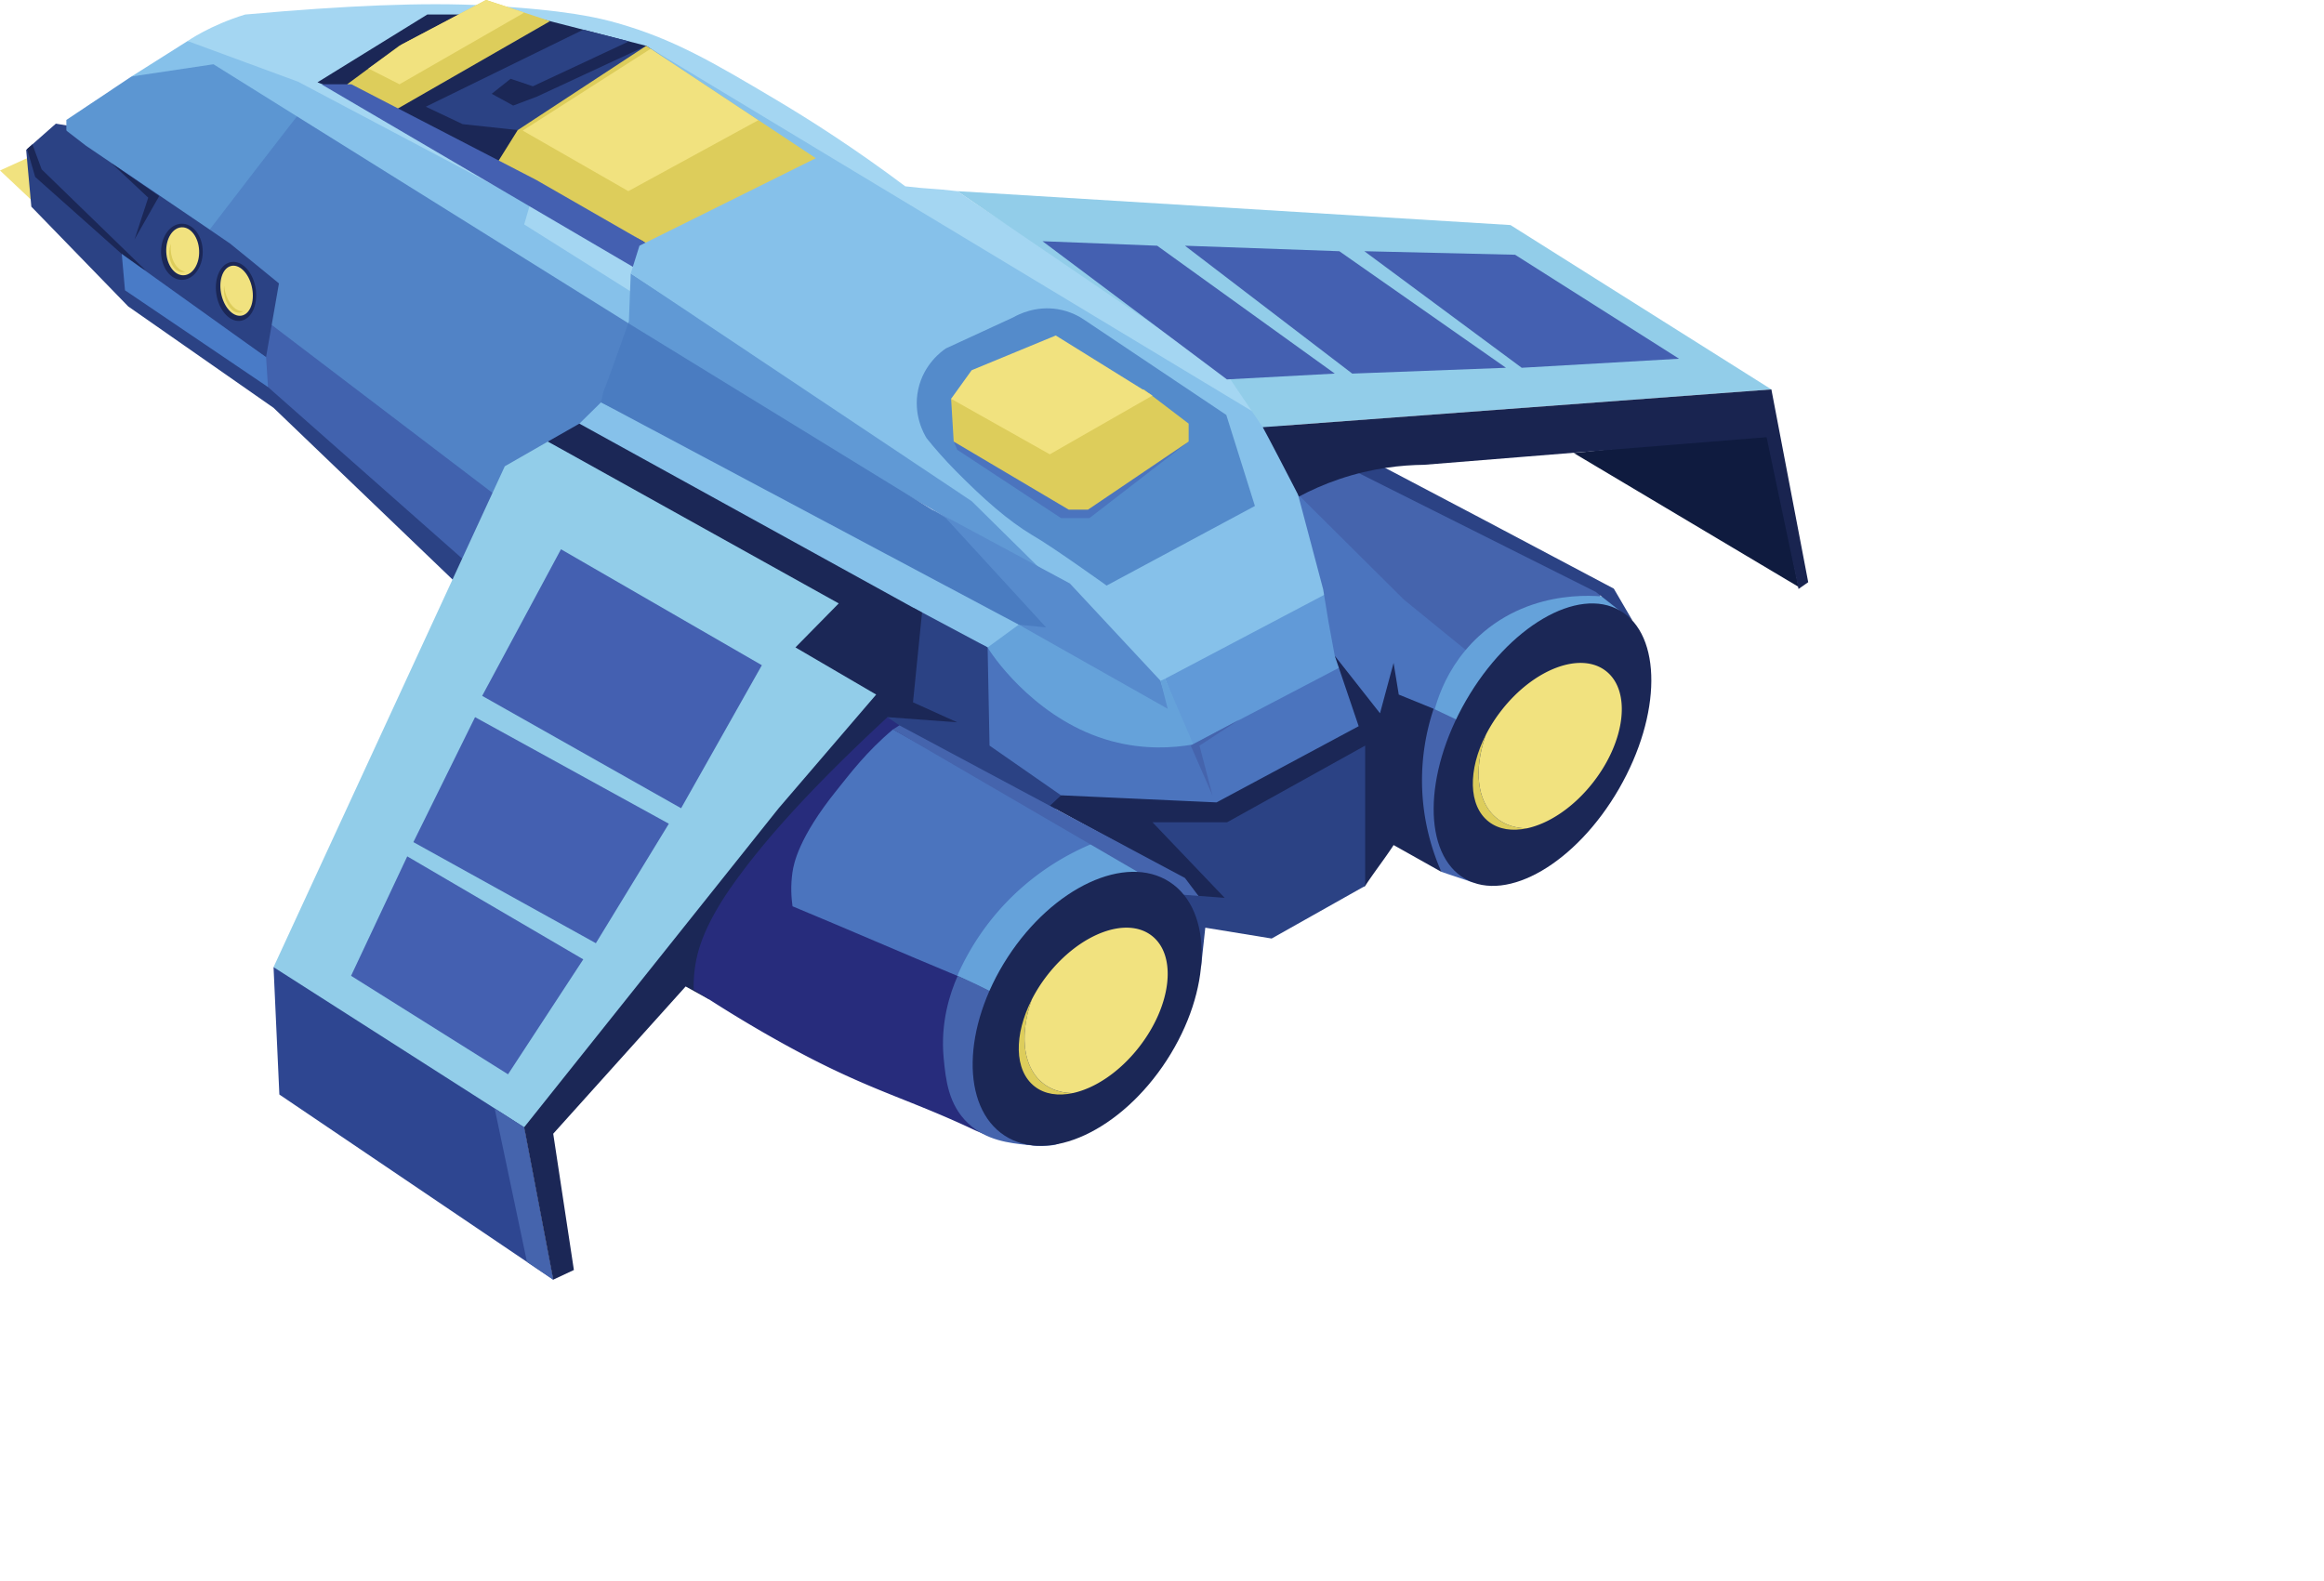 <svg xmlns="http://www.w3.org/2000/svg" xmlns:xlink="http://www.w3.org/1999/xlink" id="_Слой_1" width="799.55" height="543.89" data-name="Слой_1" viewBox="0 0 799.55 543.89"><defs id="defs12"><linearGradient id="_Безымянный_градиент_54" x1="904.93" x2="662.9" y1="650.51" y2="481.04" data-name="Безымянный градиент 54" gradientUnits="userSpaceOnUse"><stop id="stop1" offset="0" stop-color="#336cca" stop-opacity=".05"/><stop id="stop2" offset=".1" stop-color="#3970cb" stop-opacity=".1"/><stop id="stop3" offset=".27" stop-color="#4c7ed0" stop-opacity=".24"/><stop id="stop4" offset=".51" stop-color="#6993d7" stop-opacity=".46"/><stop id="stop5" offset=".8" stop-color="#92b1e2" stop-opacity=".76"/><stop id="stop6" offset="1" stop-color="#b2c8ea"/></linearGradient><linearGradient id="_Безымянный_градиент_46" x1="1061.15" x2="819.12" y1="559.39" y2="389.93" data-name="Безымянный градиент 46" gradientUnits="userSpaceOnUse"><stop id="stop7" offset="0" stop-color="#336cca" stop-opacity=".05"/><stop id="stop8" offset=".1" stop-color="#3970cb" stop-opacity=".1"/><stop id="stop9" offset=".27" stop-color="#4c7ed0" stop-opacity=".24"/><stop id="stop10" offset=".51" stop-color="#6993d7" stop-opacity=".46"/><stop id="stop11" offset=".8" stop-color="#92b1e2" stop-opacity=".76"/><stop id="stop12" offset="1" stop-color="#b2c8ea"/></linearGradient><linearGradient xlink:href="#_%D0%91%D0%B5%D0%B7%D1%8B%D0%BC%D1%8F%D0%BD%D0%BD%D1%8B%D0%B9_%D0%B3%D1%80%D0%B0%D0%B4%D0%B8%D0%B5%D0%BD%D1%82_46" id="_Безымянный_градиент_461" x1="1061.07" x2="819.05" y1="559.63" y2="390.16" data-name="Безымянный градиент 46"/><linearGradient xlink:href="#_%D0%91%D0%B5%D0%B7%D1%8B%D0%BC%D1%8F%D0%BD%D0%BD%D1%8B%D0%B9_%D0%B3%D1%80%D0%B0%D0%B4%D0%B8%D0%B5%D0%BD%D1%82_46" id="_Безымянный_градиент_462" x1="904.85" x2="662.83" y1="650.74" y2="481.27" data-name="Безымянный градиент 46"/><linearGradient xlink:href="#_%D0%91%D0%B5%D0%B7%D1%8B%D0%BC%D1%8F%D0%BD%D0%BD%D1%8B%D0%B9_%D0%B3%D1%80%D0%B0%D0%B4%D0%B8%D0%B5%D0%BD%D1%82_46" id="linearGradient87" x1="1061.15" x2="819.12" y1="559.39" y2="389.93" gradientUnits="userSpaceOnUse"/><style id="style1">.st0{fill:#2b4284}.st7{fill:#f1e27f}.st10{fill:#92cde9}.st12{fill:#4564ad}.st16{fill:#86c1ea}.st20{fill:#4b74be}.st22{fill:#ddcd5b}.st23{fill:#4460b1}.st26{fill:#65a2da}.st28{fill:#1b2756}</style></defs><path id="polygon33" d="M883.67 676.44 645.89 505.33l32.44-42.66 245.78 160.44z" style="fill:url(#_%D0%91%D0%B5%D0%B7%D1%8B%D0%BC%D1%8F%D0%BD%D0%BD%D1%8B%D0%B9_%D0%B3%D1%80%D0%B0%D0%B4%D0%B8%D0%B5%D0%BD%D1%82_54)" transform="translate(-280.78 -132.79)"/><ellipse id="ellipse33" cx="-43.792" cy="510.385" class="st7" rx="32.84" ry="20.05" transform="rotate(-52.16)"/><path id="polygon34" d="M1039.89 585.33 802.11 414.22l32.45-42.66L1080.33 532z" style="fill:url(#linearGradient87)" transform="translate(-280.78 -132.79)"/><ellipse id="ellipse34" cx="123.999" cy="577.864" class="st7" rx="32.84" ry="20.05" transform="rotate(-52.16)"/><g id="g87" transform="translate(-280.78 -132.79)"><path id="polygon35" d="m280.78 191.45 12.44-5.66.78 18.11z" class="st7"/><path id="polygon36" d="m305.34 176.23 70.88 53.11 29.78 54 46.22 42.67-13.11 8.72-64.22-61.61-50-34.89-33.33-34.33-1.78-19.54 10.22-9.02z" class="st0"/><path id="polygon37" d="m452.22 307.4-107.57-86.34 7.13-24.66 30.5-27.34 119.83 71.67-17 54.17z" style="fill:#5183c6"/><path id="path37" d="M303.61 179.06v-5L326 159.12l22.61-7.5 35.5 15.78s2 2 1.5 2.17-34.83 45-34.83 45l-47.17-35.5z" style="fill:#5c96d2"/><path id="polygon38" d="m457.78 308.15-15.33 19.19-72.45-64-5.78-10.89 4.51-12.06z" style="fill:#4162ae"/><path id="polygon39" d="m326 159.12 19.34-12.22 33.77 1.66 131.11 73.23-13.27 22.22-142.73-89.11z" class="st16"/><path id="path39" d="M345.34 146.9s7.71-5.43 19.78-9.11c34.77-3.11 61.75-4.26 82.67-3.11 27.86 1.53 38.92 4.21 45.56 6.11 19.18 5.49 32.58 13.34 54.44 26.33 11.53 6.85 26.95 16.66 44.44 29.78 8.89 1.04 9 .63 17.89 1.67 35.26 24.15 79.3 49.74 114.56 73.89-2.89 7.96-5.78 15.93-8.67 23.89-39.33-20.04-78.67-40.07-118-60.11-31.63.07-63.26.15-94.89.22-14-8.81-28-17.63-42-26.44.67-2.3 1.33-4.59 2-6.89-26.59-14.07-79.78-42.22-79.78-42.22l-38-14z" style="fill:#a4d6f2"/><path id="polygon40" d="m493.56 210.01-66.22-34.45L390 161.12l37.78-23.33h33.33l42 10.77L568 190.68l-56.66 32.22z" class="st28"/><path id="polygon41" d="m439.95 175.51 20.66 2.22 46.29-26.65-3.79-2.52-37.55 17.45-8.22 3.11-7.39-4.06 6.5-5.16 7.66 2.58 33.03-15.45-15.69-4.03-54.17 26.51z" class="st0"/><path id="polygon42" d="m452.22 188.23 6.67-10.67 44.22-29 59.78 38.34-55.33 33.26-5.6-4.37z" class="st22"/><path id="polygon43" d="m448 132.79 22.03 7.27-52.92 30.39-16.89-8.66 17.89-13.23z" class="st22"/><path id="polygon44" d="m460.61 177.73 44.06-28.17 37.02 24.58-44.74 24.42z" class="st7"/><path id="polygon45" d="M391.34 161.79h10.33l63.55 32.89 39.45 22.66-4.33 8.34z" class="st23"/><path id="polygon46" d="M480.11 282.9v-4.34l7.45-7.33 136 66.59 15.89 10.86-12.61 15.21-20.65-12.55z" class="st16"/><path id="polygon47" d="m497.78 226.9 120.17 78 26 27.66-42.33-24.41-104.67-59.92z" style="fill:#6099d5"/><path id="polygon48" d="M615.07 305.23 497.78 226.9l3-9.56 60.67-30.11-58.34-38.67 61.67 37.23 146.68 88.43 23.65 23.01 4.89 49.18-57.48 25.38z" class="st16"/><path id="path48" d="m661.5 334.28 51.02-27.39s-6.57-20.89-9.85-31.33c-16.15-10.81-32.3-21.63-48.44-32.44-1.81-1.28-5.07-3.21-9.56-3.94-7.54-1.23-13.42 1.75-15.33 2.83-7.71 3.56-15.43 7.11-23.14 10.67-1.33.9-7.65 5.38-9.52 14.11-1.88 8.73 2.05 15.42 2.89 16.78 2.95 3.68 6.3 7.49 10.1 11.33 9.69 9.78 17.77 16.92 26.34 22.09 6.22 3.47 25.5 17.3 25.5 17.3z" style="fill:#548bcb"/><path id="polygon49" d="m648.86 333.56-47.24-25.41 25.27 29.67 4.39 9.91 50.33 36.06 2.21-4.89-3.77-11.86z" style="fill:#578bcd"/><path id="polygon50" d="m800.45 210.23 89.77 56.56-175 13-12.11-17.89-93-63.34z" class="st10"/><path id="polygon51" d="m681.61 366.34 9.95 25.56 50-22.5 1.86-3.06-1.86-31.61z" style="fill:#619ad8"/><path id="polygon52" d="m681.61 366.34-1.56.7 2.47 9.64-51.24-28.95-10.72 7.83 12.71 35.17 60.01 2.7z" class="st26"/><path id="path52" d="M610.11 358.45c1.52-3.09 4.87-6.32 10.44-2.89 3.13 5.17 18.3 25.63 42.56 32.22 11.45 3.11 21.45 2.32 27.78 1.24 17-8.89 34-17.79 51-26.68 2.85 7.46 5.7 14.93 8.56 22.39-16.44 8.72-32.89 17.44-49.33 26.17-14.41-.67-28.81-1.33-43.22-2-3.54.67-7.08 1.33-10.62 2-4.67-2.99-9.34-5.98-14.01-8.96l-19.65-11.7c1.17-6.78 2.33-13.56 3.5-20.33-6.22-2.25-8.53-8.33-7-11.44z" class="st20"/><path id="polygon53" d="m374.89 465.58 79.56-172.35 14.83-8.5 104.06 54.39L588 374.23l-124 148-37.11-8.04z" class="st10"/><path id="polygon54" d="m584.34 379.56 3.66-4.33 6.11-32 1.19-1.16 25.26 13.49.66 33.79 24.59 17.1-2.36 6z" class="st0"/><path id="polygon55" d="m471.11 573.12-94.22-63.71-2-43.83 86.22 55.1z" style="fill:#2e4691"/><path id="polygon56" d="m471.11 573.12-9.03-6.11-11.12-52.82 10.15 6.49z" class="st12"/><path id="polygon57" d="m585.56 382.23-51.11 62.75-11.78 24.81 2.07 6.89-8.07-4.45-45.56 50.67 7.11 46.89-7.11 3.33-10-52.44 87.56-109.78 33.55-39.11-27.77-16.23 14.89-15.14-100.06-55.69 10.83-6.17 117.89 65-3.11 30.89 15.22 6.89-24-1.78z" class="st28"/><path id="path57" d="M544.89 488.9c32.66 18.67 45.28 20.58 70.53 32.44.42.2 5.55 2.69 12.86 4.17 6.13 1.24 12 2.42 13.33.44 1.41-2.09-1.86-8.25-19.33-24.72 3.78-30.25 14.52-43.15 24.17-49.24 15.73-9.91 36.36-6.61 37.33-12.43.8-4.77-12.23-10.55-15.67-12.1-18.03-8.11-44.6-22.07-82-47.9-27.57 25.56-43.32 43.61-53.5 58.06-1.96 2.78-7.99 11.42-11 20.61-1.99 6.07-2.25 11.46-2.17 15a462 462 0 0 0 25.44 15.67z" style="fill:#272c7c"/><path id="polygon58" d="m784.92 360.01-32.47-18.22-25.11-38.89 9.11-8.45 5.11-2.22 89.78 42.22v4.45l-25.23 6z" class="st12"/><path id="path58" d="M737.78 346.41 736 335.56l-8.67-32.67 36.44 36.22 23.72 19.33-10.83 23.78h-17.33s-12.67-7.78-12.67-8.89-6.67-14.89-6.67-14.89l-2.22-12.04z" class="st20"/><path id="path59" d="M835.56 338.45c-3.06-.5-27.22-4.07-46.07 13.33-13.94 12.87-16.31 29.21-16.82 33.78h12.25l31.52-32c13.32 2.2 22.93-.67 24.22-5.33 1.08-3.89-3.76-8.51-5.11-9.78z" class="st26"/><path id="polygon59" d="m766.67 418.79 10 14 10.83 3.64-8.61-31.09 3.78-24.55-8.65-4.11-7.35 11z" class="st12"/><path id="path60" d="M745.11 287.56c1.33.22 90.89 47.78 90.89 47.78l6.46 11.07-12.69-9.96-88.22-44.22z" class="st0"/><ellipse id="ellipse60" cx="811.46" cy="389.02" class="st28" rx="53.29" ry="30.38" transform="rotate(-60 811.465 389.021)"/><path id="polygon60" d="M1039.81 585.57 802.03 414.46l32.45-42.67 245.78 160.44z" style="fill:url(#_%D0%91%D0%B5%D0%B7%D1%8B%D0%BC%D1%8F%D0%BD%D0%BD%D1%8B%D0%B9_%D0%B3%D1%80%D0%B0%D0%B4%D0%B8%D0%B5%D0%BD%D1%82_461)"/><g id="g62"><path id="path61" d="M792 385.57c-6.19 12.11-6.13 24.44.97 29.96 3.47 2.7 8.11 3.35 13.13 2.28-3.83-.03-7.3-1.08-10.13-3.28-7.14-5.54-8.27-16.89-3.97-28.96" class="st22"/><path id="path62" d="M828.96 401.9c11.12-14.32 13.05-31.44 4.31-38.23s-24.85-.69-35.98 13.63a52 52 0 0 0-5.28 8.27c-4.29 12.07-3.16 23.42 3.97 28.96 2.83 2.19 6.3 3.24 10.13 3.28 7.62-1.63 16.14-7.27 22.85-15.91" class="st7"/></g><path id="path63" d="M553.45 432.79c.37-2.56 1.96-11.67 15.22-28.12 4.58-5.68 10.11-13.14 19.33-20.89 23.39 13.18 47.97 26.35 71.36 39.53-13.37 8.43-28.1 20.12-41.42 36.33-2.45 2.99-5.73 5.97-7.83 8.92-19.22-7.97-37.44-15.94-56.67-23.92-.4-2.8-.72-6.96 0-11.86z" class="st20"/><path id="path64" d="M645.81 406.45c17.84.81 35.68 1.63 53.52 2.44l48.89-26.22-8.22-24.22 15.56 19.78 4.67-17.34 1.78 10.9 12.01 4.89a77.7 77.7 0 0 0-4.01 25.26c.11 13.81 3.9 24.59 6.67 30.86-5.48-3.08-10.96-6.15-16.44-9.23-2.81 4.37-6.96 9.69-9.78 14.06-.88.48-.45 0-1.37.44-10.47 5.07-28.23 10.25-54.86 4.17-3.53-3.15-7.06-6.29-10.59-9.44-13.89-7.58-27.78-15.15-41.67-22.73 1.29-1.2 2.58-2.41 3.87-3.61z" class="st28"/><path id="path65" d="M610.11 468.56c4.06 1.94 8.11 3.89 12.17 5.83 17.33-14.11 34.67-28.22 52-42.33-5.46-3.17-10.92-6.33-16.38-9.5a87.6 87.6 0 0 0-27.45 17.33 87.2 87.2 0 0 0-20.33 28.67z" class="st26"/><path id="path66" d="M646.08 525.21c-.92 2.73-10.57 1.69-11.89 1.55-6.22-.67-14.04-1.51-20.3-7.4-6.89-6.48-7.73-15.14-8.44-22.38-1.19-12.21 2.12-22.36 4.82-28.41 4.35 1.94 8.41 3.83 12.57 6.03.96 8.02 1.84 16.72 2.8 24.73 6.39 7.65 12.78 15.3 19.18 22.95.8.87 1.58 2 1.26 2.93" class="st12"/><path id="polygon66" d="m590.21 382.38 51.74 27.68 46.5 24.84 8.07 10.72-12.74-6.06L588 383.79z" class="st12"/><path id="polygon67" d="M718.28 455.73 695.45 452l-1.47 13.58-7.53-25.02 15.66 1.17-24.83-26h25.67l47.5-26.38v48.27z" class="st0"/><ellipse id="ellipse67" cx="654.81" cy="479.93" class="st28" rx="52.06" ry="32.6" transform="rotate(-56.98 654.794 479.923)"/><path id="polygon68" d="m542.89 361.69-27.78 49.21-68.44-38.67 27.11-50.44z" class="st23"/><path id="polygon69" d="m485.78 457.34 25.11-41.11-66.67-36.67-21.22 43z" class="st23"/><path id="polygon70" d="m455.56 502.45 25.89-39.55-60.56-35.44-19.33 41.1z" class="st23"/><path id="polygon71" d="m707.36 380.31-13.91 9.04 4.5 17.2-7.5-17.2z" class="st12"/><path id="polygon72" d="m888.89 281.56 10.67 53.17-77.34-46.05z" style="fill:#0f1b3f"/><path id="path72" d="M715.22 279.79s1.76 3.1 10.89 20.78c.66 1.27 1.2 2.34 1.58 3.08 3.94-2.1 8.57-4.21 13.86-6 11.31-3.83 21.5-4.84 29.14-4.92 39.29-3.17 78.57-6.33 117.86-9.5 3.67 17.41 7.33 34.81 11 52.22 1.11-.78 2.22-1.56 3.33-2.33-4.22-22.11-12.67-66.33-12.67-66.33l-175 13z" style="fill:#192450"/><path id="polygon73" d="m858.45 256.23-54.14 3.11-54.14-40.11 51.86 1.22z" class="st23"/><path id="polygon74" d="m798.89 259.34-52.89 2-57.55-44 53.11 1.89z" class="st23"/><path id="polygon75" d="m740 261.34-37.11 2-63.44-47.55 39.44 1.55z" class="st23"/><path id="polygon76" d="m617.78 271.23 69.17 12.67 2.77.83-34.11 26.33h-9.8l-35.7-23.5-1.22-2.83z" class="st20"/><path id="polygon77" d="m608.89 284.73-.89-14.72 20.89-8.67 39.33 6.45 6.06-1 15.44 11.77v6.17l-34.61 23.42h-6.66z" class="st22"/><path id="polygon78" d="m677.28 268.9-35.33 20.22L608 270.01l7.07-9.83L644 248.23z" class="st7"/><path id="path78" d="M487.56 271.23s.89-4.33 1.11-4.44 8.28-22.78 8.28-22.78l109.25 67.06 34.48 37.61-9.39-.94-143.72-76.5z" style="fill:#4a7cc1"/><path id="polygon79" d="M883.59 676.68 645.81 505.57l32.45-42.67 245.77 160.45z" style="fill:url(#_%D0%91%D0%B5%D0%B7%D1%8B%D0%BC%D1%8F%D0%BD%D0%BD%D1%8B%D0%B9_%D0%B3%D1%80%D0%B0%D0%B4%D0%B8%D0%B5%D0%BD%D1%82_462)"/><g id="g80"><path id="path79" d="M635.78 476.68c-6.19 12.11-6.13 24.44.97 29.96 3.47 2.7 8.11 3.35 13.13 2.28-3.83-.03-7.3-1.08-10.13-3.28-7.14-5.54-8.27-16.89-3.97-28.96" class="st22"/><path id="path80" d="M672.73 493c11.12-14.32 13.05-31.44 4.31-38.23s-24.85-.69-35.98 13.63a52 52 0 0 0-5.28 8.27c-4.29 12.07-3.16 23.42 3.97 28.96 2.83 2.19 6.3 3.24 10.13 3.28 7.62-1.63 16.14-7.27 22.85-15.91" class="st7"/></g><path id="polygon80" d="m460 137.79-41.78 24-10.67-5.42 11.57-8.34L448 132.79l13.08 4.32z" class="st7"/><path id="path81" d="m293.66 186.94-1.56-1.27 10.44-9.03 1.07 1.09 6.71 5.18s47.83 32.37 49.6 33.68c.72.53 16.83 13.72 16.83 13.72l-4.44 25.38-41.33-28.44-16.22-16.44-17.33-14.5-3.78-9.37z" class="st0"/><path id="polygon81" d="m291.93 182.46 3.18 8.6 35.82 34.79-4.71-2.51-33.33-29.67-2.8-9.58z" class="st28"/><path id="polygon82" d="m372.98 265.97-.66-10.28-49.65-35.53 1.11 12.52z" style="fill:#497bc7"/><path id="polygon83" d="m327.07 215.16 8.47-14.89-16.28-11.22 12.52 11.76z" class="st28"/><ellipse id="ellipse83" cx="343.36" cy="219.43" class="st28" rx="7.17" ry="9.66"/><ellipse id="ellipse84" cx="343.63" cy="219.27" class="st7" rx="5.66" ry="8.26" transform="rotate(-2.41 343.31 219.112)"/><path id="path84" d="M339.51 218.68c-.03-.7.01-1.37.1-2.02-.44 1.04-.67 2.29-.62 3.62.15 3.5 2.21 6.25 4.61 6.15q.465-.015.9-.18c-2.65-.41-4.82-3.6-4.99-7.58z" class="st22"/><path id="path85" d="M368.6 231.32c1.15 5.53-.88 10.79-4.53 11.76-3.66.96-7.56-2.74-8.71-8.27s.88-10.79 4.53-11.76 7.56 2.74 8.71 8.27" class="st28"/><path id="path86" d="M367.36 231.21c1.16 4.68-.21 9.2-3.07 10.09s-6.12-2.17-7.28-6.85.21-9.2 3.07-10.09 6.12 2.17 7.28 6.85" class="st7"/><path id="path87" d="M358.25 233.22c-.18-.71-.29-1.42-.34-2.11-.18 1.19-.13 2.54.21 3.9.89 3.59 3.39 5.95 5.59 5.26.28-.09.55-.23.79-.4-2.54.22-5.23-2.56-6.25-6.65" class="st22"/></g></svg>